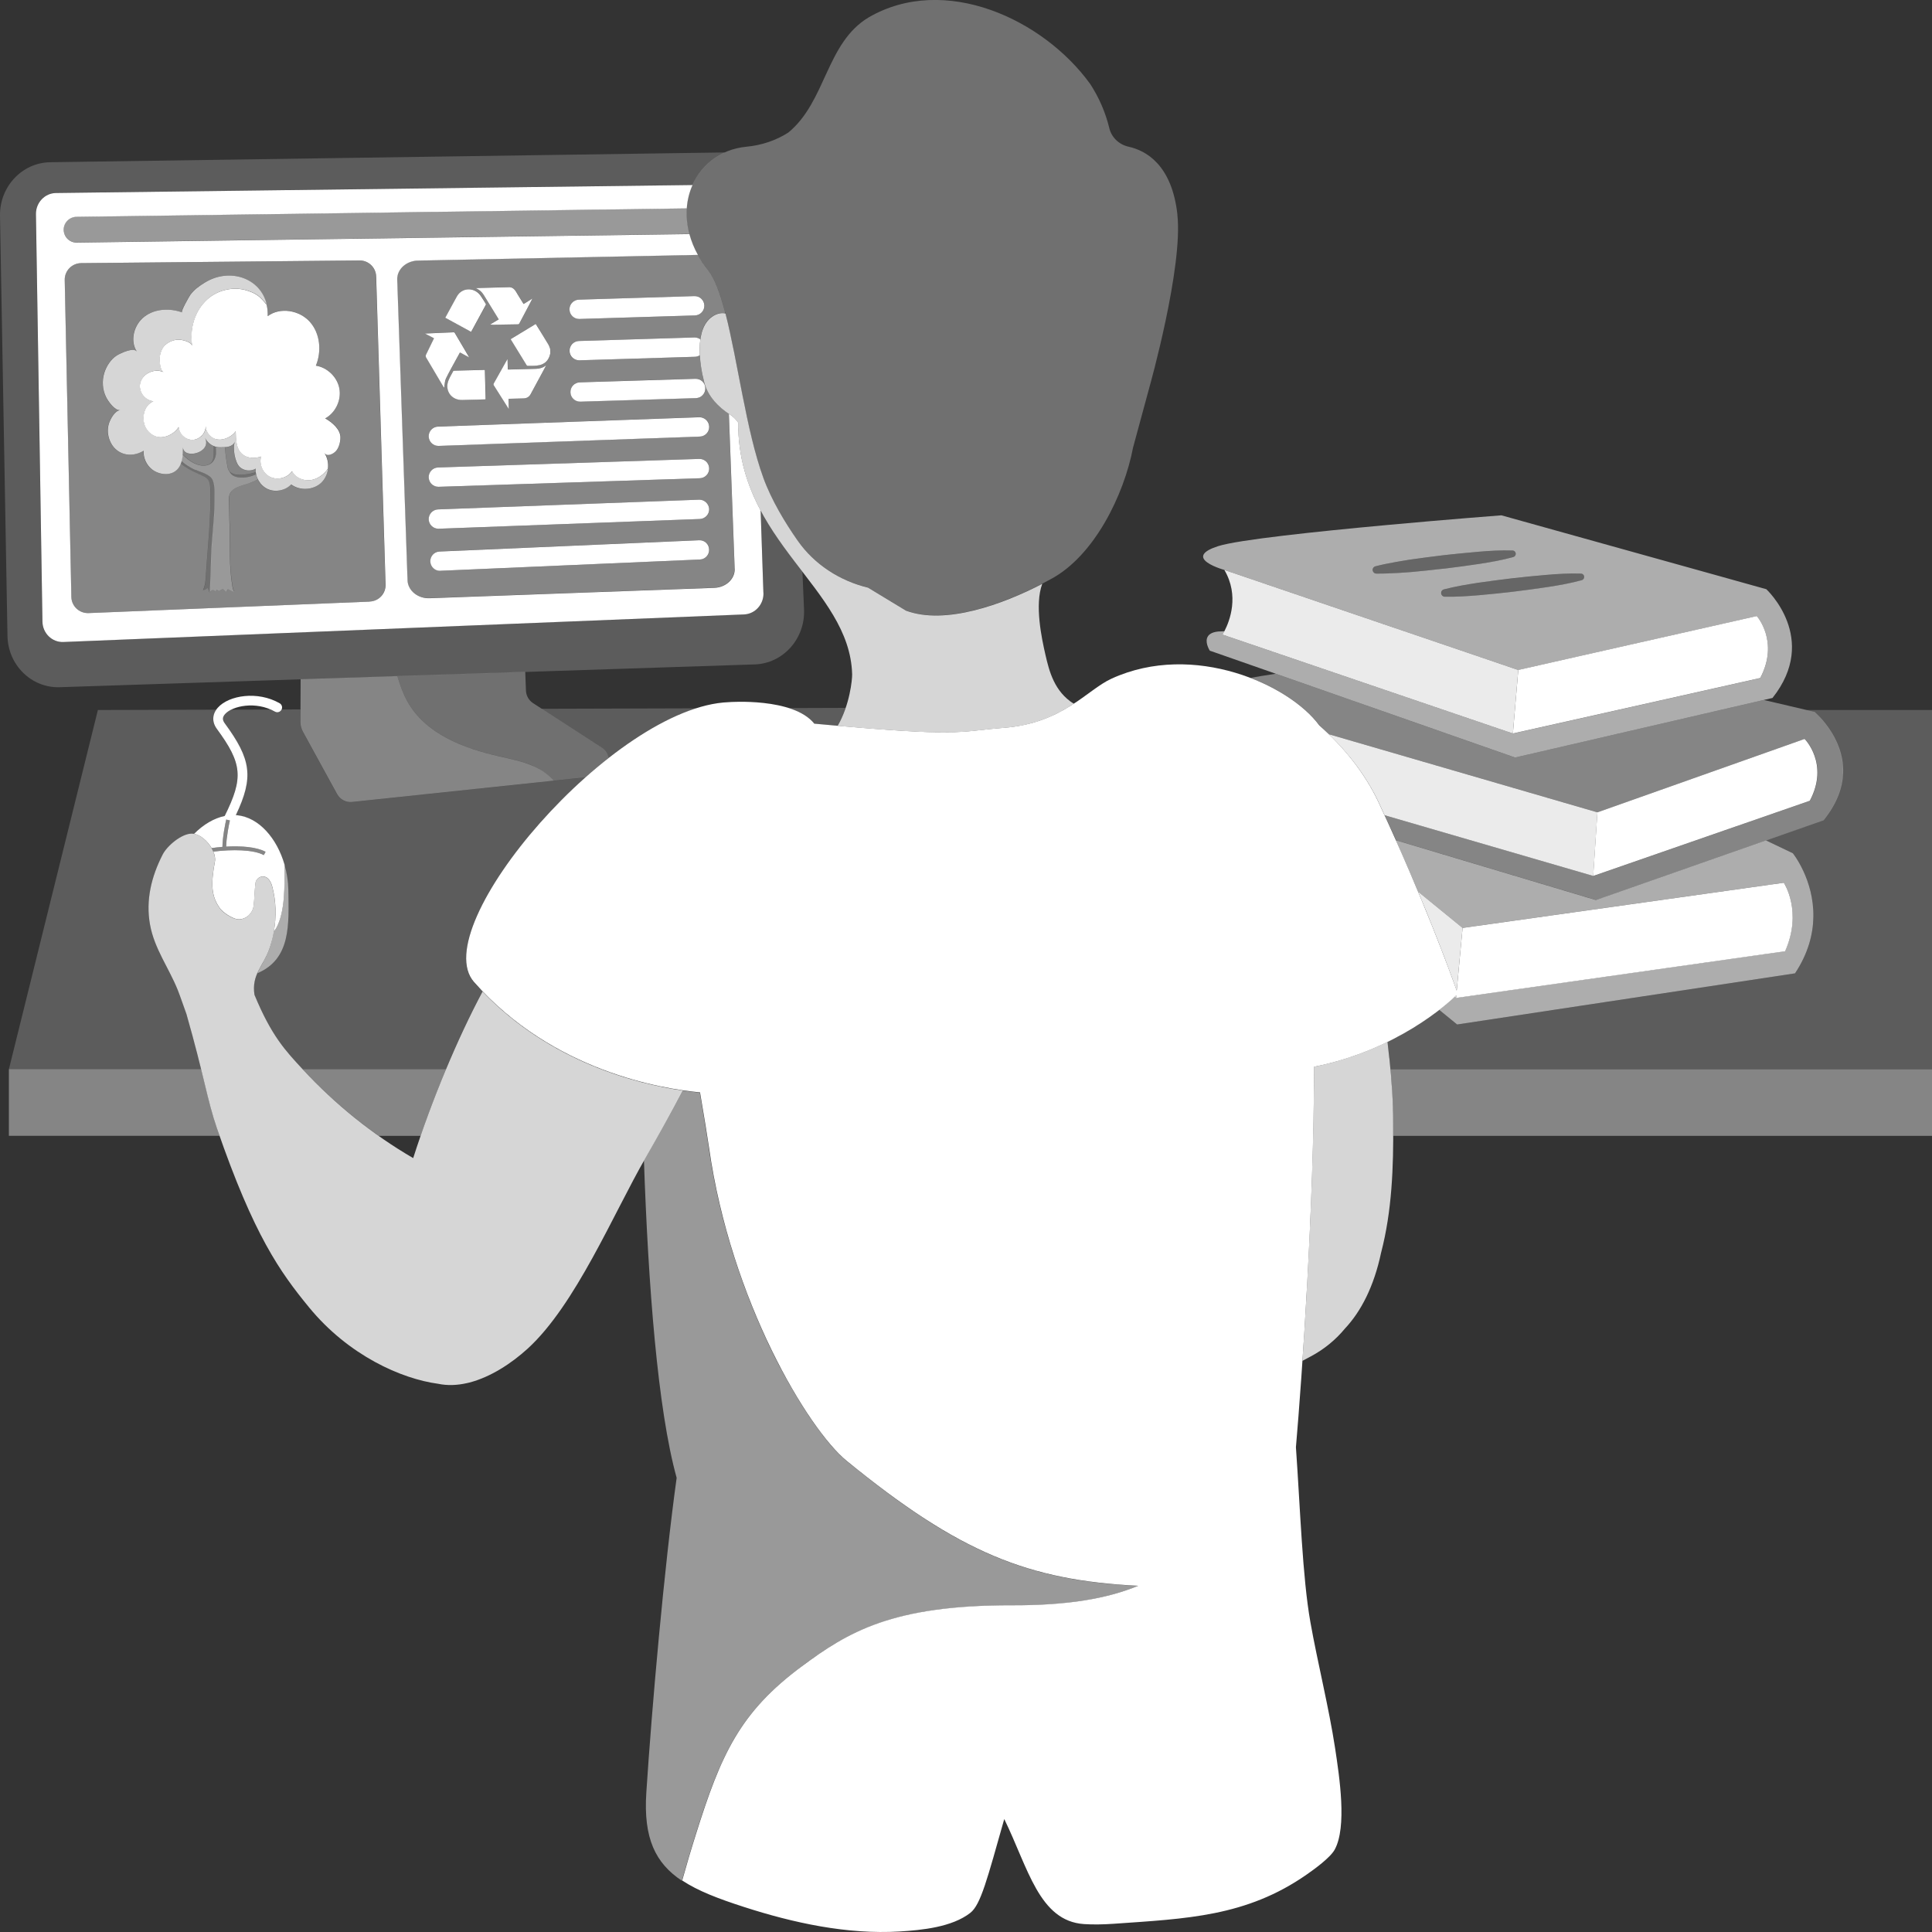 <svg viewBox="0 0 300 300" xmlns="http://www.w3.org/2000/svg"><rect x="0" y="0" width="300" height="300" fill="#333333" stroke="none"/><g fill="#fff"><path d="m 233.13 80.02 s -8.4 .64 -17.92 1.52 c -10.77 .99 -22.97 2.28 -26.04 3.26 -2.47 .79 -2.66 1.58 -2.07 2.22 .8 .87 3.02 1.48 3.02 1.48 l 18.71 6.37 18.48 6.29 8.45 2.88 9.32 -2.11 25.28 -5.71 2.43 -.55 s 3.52 3.94 .54 9.62 l -7.13 1.6 -8.55 1.92 -6.47 1.45 -16.25 3.64 -10.69 -3.64 -19.26 -6.56 -11.15 -3.8 -4 -1.36 s .12 -.19 .3 -.52 c -.07 0 -.13 .01 -.19 .01 -.26 0 -.52 .01 -.77 .03 -1.13 .11 -1.6 .55 -1.75 1.06 -.25 .86 .44 1.92 .44 1.92 l .36 .12 9.89 3.46 16.05 5.62 17.51 6.13 3.14 1.1 .44 .16 2.13 -.49 29.75 -6.89 6.75 -1.56 1.35 -.31 c 7.33 -9.24 -.96 -16.89 -.96 -16.89 l -2.23 -.62 -3.75 -1.05 -31.96 -8.91 -3.19 -.89 z m -19.54 7.91 c 1.06 -.27 2.12 -.48 3.19 -.67 .69 -.12 1.39 -.24 2.08 -.35 1.77 -.25 3.54 -.49 5.31 -.7 1.64 -.19 3.28 -.34 4.93 -.49 .13 -.01 .27 -.03 .4 -.04 1.78 -.15 3.56 -.26 5.37 -.2 .29 .01 .51 .25 .5 .54 -.01 .23 -.17 .42 -.38 .48 -1.74 .48 -3.5 .79 -5.27 1.06 -1.77 .26 -3.53 .51 -5.31 .72 -.14 .02 -.28 .03 -.42 .04 -1.63 .19 -3.27 .36 -4.9 .51 -.62 .05 -1.25 .09 -1.88 .13 -1.16 .07 -2.32 .12 -3.49 .11 -.32 -.01 -.57 -.27 -.57 -.59 0 -.27 .19 -.49 .43 -.55 z m 31.91 1.14 c .29 .01 .51 .25 .5 .54 -.01 .23 -.17 .42 -.38 .48 -1.74 .48 -3.5 .79 -5.27 1.06 -1.77 .26 -3.53 .51 -5.31 .72 -1.77 .21 -3.55 .39 -5.33 .55 -1.78 .15 -3.56 .27 -5.36 .24 -.32 -.01 -.57 -.27 -.57 -.59 0 -.27 .19 -.49 .43 -.55 1.74 -.45 3.51 -.75 5.27 -1.02 1.77 -.25 3.54 -.49 5.31 -.7 s 3.55 -.37 5.33 -.53 c 1.78 -.15 3.56 -.26 5.37 -.2 z" opacity=".6"/><path d="m 190.17 97.92 c -.02 .03 -.03 .07 -.05 .1 -.18 .33 -.3 .52 -.3 .52 l 4 1.36 11.15 3.8 19.26 6.56 10.69 3.64 .31 -3.64 .53 -6.22 -8.45 -2.88 -18.48 -6.29 -18.71 -6.37 c 2.36 4.02 .8 7.95 .05 9.42 z" opacity=".9"/><path d="m 234.93 113.89 l 16.25 -3.64 6.47 -1.45 8.55 -1.92 7.13 -1.6 c 2.99 -5.68 -.54 -9.62 -.54 -9.62 l -2.43 .55 -25.28 5.71 -9.32 2.11 -.53 6.22 -.31 3.64 z"/><path d="m 269.63 128.3 l 11.4 -3.96 c 3.05 -5.75 -.81 -9.6 -.81 -9.6 l -22.38 7.93 -9.8 3.47 -.65 9.88 22.23 -7.72 z"/><path d="m 213.73 89.07 c 1.17 .02 2.33 -.03 3.49 -.11 .63 -.04 1.25 -.08 1.88 -.13 1.64 -.15 3.27 -.32 4.9 -.51 .14 -.02 .28 -.03 .42 -.04 1.77 -.21 3.54 -.46 5.31 -.72 1.77 -.27 3.53 -.57 5.27 -1.06 .21 -.06 .37 -.25 .38 -.48 .01 -.29 -.21 -.53 -.5 -.54 -1.8 -.06 -3.59 .05 -5.37 .2 -.13 .01 -.27 .03 -.4 .04 -1.64 .15 -3.29 .3 -4.93 .49 -1.77 .21 -3.54 .45 -5.31 .7 -.7 .11 -1.39 .23 -2.08 .35 -1.07 .19 -2.13 .4 -3.19 .67 -.25 .06 -.43 .28 -.43 .55 -.01 .32 .25 .58 .57 .59 z" opacity=".25"/><path d="m 229.5 90.5 c -1.77 .27 -3.53 .57 -5.27 1.02 -.25 .06 -.43 .28 -.43 .55 -.01 .32 .25 .58 .57 .59 1.8 .03 3.58 -.09 5.36 -.24 1.78 -.16 3.55 -.35 5.33 -.55 1.77 -.21 3.54 -.46 5.31 -.72 1.77 -.27 3.53 -.57 5.27 -1.06 .21 -.06 .37 -.25 .38 -.48 .01 -.29 -.21 -.53 -.5 -.54 -1.8 -.06 -3.59 .05 -5.37 .2 -1.78 .16 -3.56 .33 -5.33 .53 -1.77 .21 -3.54 .45 -5.31 .7 z" opacity=".25"/><path d="m 82.85 118.97 c -1.7 -.76 -3.54 -1.12 -5.35 -1.53 -5.53 -1.26 -11.45 -3.48 -14.26 -8.56 -.68 -1.23 -1.13 -2.55 -1.54 -3.9 l -15.02 .49 -.03 6.62 c 0 .54 .13 1.07 .39 1.54 l 5.3 9.67 c .46 .84 1.37 1.33 2.32 1.23 l 31.34 -3.31 c -.86 -.98 -1.97 -1.73 -3.15 -2.25 z" opacity=".4"/><path d="m 50.51 64.96 c 1.59 -.88 2.51 -2.82 2.19 -4.61 s -1.86 -3.29 -3.65 -3.57 c .92 -2.23 .67 -5.01 -.94 -6.81 s -4.6 -2.32 -6.54 -.88 c .02 -.64 -.04 -1.23 -.17 -1.78 -.27 -.35 -.6 -.68 -.74 -.84 -.66 -.71 -1.34 -1.04 -2.26 -1.34 -2.1 -.69 -4.56 -.13 -6.2 1.34 -1.98 1.77 -2.79 4.63 -2.36 7.25 -.1 -.62 -1.49 -.95 -1.97 -.97 -.79 -.04 -1.49 .24 -2.11 .72 -.59 .45 -.91 1.37 -.97 2.09 -.04 .46 .07 1.99 .6 2.21 -1.94 -.84 -4.45 1 -3.45 3.18 .34 .73 1.07 1.27 1.87 1.36 -1.38 .57 -1.8 2.35 -1.37 3.67 .37 1.13 1.5 2 2.68 1.91 1.04 -.07 2.08 -.71 2.63 -1.58 .06 1.09 1.08 2.03 2.17 1.99 s 2.05 -1.05 2.02 -2.13 c .03 .88 .64 1.7 1.47 1.99 .27 .09 .57 .12 .87 .1 .9 -.07 1.85 -.61 2.32 -1.29 .05 1.23 0 2.67 1.02 3.55 .78 .67 1.95 .72 2.92 .37 -.35 1.22 .3 2.64 1.44 3.18 s 2.65 .14 3.37 -.9 c .51 1 1.72 1.53 2.84 1.39 1.11 -.14 2.1 -.86 2.73 -1.79 .1 -.85 -.08 -1.73 -.56 -2.45 .46 .68 1.38 .14 1.73 -.2 .52 -.5 .76 -1.44 .77 -2.14 .03 -1.29 -1.25 -2.38 -2.37 -3.01 z"/><path d="m 66.03 51.79 c 1.16 -.05 2.33 -.1 3.49 -.15 .31 -.01 .62 -.03 .93 -.04 .05 0 .13 .03 .15 .07 .74 1.24 1.47 2.48 2.2 3.73 .01 .02 .02 .04 .04 .09 -.49 -.26 -.95 -.51 -1.42 -.76 -.17 .32 -.34 .62 -.51 .93 -.56 1.04 -1.16 2.07 -1.67 3.13 -.18 .38 -.17 .86 -.25 1.29 -.01 .03 0 .06 -.06 .11 -.94 -1.59 -1.87 -3.17 -2.81 -4.75 0 -.09 -.01 -.18 -.01 -.28 .43 -.87 .85 -1.74 1.28 -2.63 -.09 -.05 -.2 -.11 -.32 -.17 -.35 -.18 -.7 -.36 -1.05 -.54 v -.04 z"/><path d="m 78.98 63.48 c -.77 -1.22 -1.55 -2.44 -2.32 -3.67 -.04 -.06 -.04 -.18 -.01 -.24 .68 -1.23 1.37 -2.45 2.06 -3.67 .02 -.04 .04 -.07 .1 -.15 l .04 1.62 c .06 0 .11 .01 .15 .01 1.41 -.04 2.81 -.07 4.22 -.11 .54 -.02 1.05 -.15 1.49 -.48 .02 -.02 .05 -.03 .1 -.06 -.17 .32 -.32 .6 -.47 .88 -.65 1.2 -1.3 2.39 -1.94 3.59 -.24 .45 -.61 .64 -1.1 .66 -.73 .02 -1.45 .04 -2.17 .06 -.05 0 -.09 .01 -.16 .01 l .04 1.56 h -.04 z"/><path d="m 79.14 44.59 c .72 .06 .95 .66 1.26 1.16 .29 .46 .58 .93 .87 1.4 .01 .02 .02 .03 .05 .05 .44 -.27 .87 -.54 1.36 -.85 -.2 .39 -.37 .71 -.54 1.04 -.5 .95 -.99 1.9 -1.5 2.84 -.03 .06 -.13 .13 -.2 .13 -1.19 .03 -2.37 .04 -3.55 .06 -.26 0 -.51 .01 -.78 -.03 .44 -.26 .88 -.53 1.33 -.8 -.16 -.26 -.31 -.5 -.46 -.75 -.62 -1.02 -1.25 -2.05 -1.88 -3.06 -.27 -.43 -.63 -.77 -1.1 -.98 -.04 -.02 -.06 -.05 -.09 -.07 1.75 -.05 3.49 -.09 5.23 -.14 z"/><path d="m 85.44 54.92 c -.16 .72 -.51 1.3 -1.19 1.62 -.28 .13 -.6 .2 -.9 .23 -.46 .05 -.93 .04 -1.4 .04 -.06 0 -.14 -.04 -.17 -.09 -.82 -1.32 -1.63 -2.65 -2.44 -3.97 -.01 -.02 -.02 -.05 -.04 -.09 1.29 -.78 2.58 -1.57 3.89 -2.36 .2 .32 .39 .63 .58 .94 .46 .76 .94 1.51 1.39 2.27 .12 .2 .18 .44 .27 .66 0 0 .02 .74 .02 .74 z"/><path d="m 75.29 57.43 l .12 4.57 c -.06 .01 -.11 .01 -.16 .02 -1.16 .03 -2.31 .06 -3.46 .09 -1.73 .05 -2.8 -1.5 -2.13 -3.09 .2 -.48 .47 -.94 .72 -1.4 .02 -.04 .09 -.06 .13 -.06 l 4.68 -.12 c .03 0 .07 .01 .11 .01 z"/><path d="m 69.14 49.34 c .2 -.36 .39 -.71 .57 -1.05 .42 -.76 .82 -1.53 1.25 -2.29 .8 -1.4 2.71 -1.44 3.67 -.08 .29 .41 .54 .84 .81 1.26 .02 .04 .02 .11 0 .15 -.74 1.36 -1.48 2.73 -2.22 4.09 -.02 .03 -.04 .07 -.07 .11 -1.33 -.73 -2.66 -1.46 -4.01 -2.19 z"/><path d="m 68.07 69.24 c -.8 0 -1.47 -.64 -1.5 -1.45 -.03 -.83 .62 -1.52 1.45 -1.55 l 40.55 -1.45 c .81 -.03 1.52 .62 1.55 1.45 s -.62 1.52 -1.45 1.55 l -40.55 1.45 h -.06 z"/><path d="m 89.93 49.53 c -.81 0 -1.47 -.64 -1.5 -1.45 -.03 -.83 .63 -1.52 1.45 -1.55 l 17.94 -.55 c .85 -.02 1.52 .63 1.55 1.45 .03 .83 -.63 1.52 -1.45 1.55 l -17.94 .55 z"/><path d="m 68.07 75.59 c -.81 0 -1.47 -.64 -1.5 -1.45 -.03 -.83 .62 -1.52 1.45 -1.55 l 40.55 -1.33 c .83 -.03 1.52 .62 1.55 1.45 s -.62 1.52 -1.45 1.55 l -40.55 1.33 z"/><path d="m 68.07 82.1 c -.8 0 -1.47 -.64 -1.5 -1.44 -.03 -.83 .62 -1.52 1.44 -1.56 l 40.55 -1.51 c .79 -.03 1.52 .62 1.56 1.44 .03 .83 -.62 1.52 -1.44 1.56 l -40.55 1.51 z"/><path d="m 68.32 88.64 c -.8 0 -1.46 -.63 -1.5 -1.44 -.04 -.83 .61 -1.53 1.43 -1.56 l 40.3 -1.75 c .87 -.05 1.53 .61 1.56 1.43 .04 .83 -.61 1.53 -1.43 1.56 l -40.3 1.75 c -.02 0 -.05 0 -.07 0 z"/><path d="m 49.87 74.97 c .61 -.58 .97 -1.38 1.07 -2.21 -.63 .93 -1.62 1.65 -2.73 1.79 s -2.33 -.39 -2.84 -1.39 c -.72 1.04 -2.23 1.44 -3.37 .9 s -1.79 -1.96 -1.44 -3.18 c -.97 .35 -2.14 .3 -2.92 -.37 -1.03 -.88 -.97 -2.32 -1.02 -3.55 -.47 .68 -1.42 1.22 -2.32 1.29 -.3 .03 -.6 0 -.87 -.1 -.83 -.29 -1.44 -1.12 -1.47 -1.99 .02 1.09 -.94 2.1 -2.02 2.13 -1.09 .04 -2.11 -.91 -2.17 -1.99 -.56 .87 -1.59 1.51 -2.63 1.58 -1.18 .08 -2.32 -.79 -2.68 -1.91 -.43 -1.32 0 -3.1 1.37 -3.67 -.8 -.09 -1.54 -.63 -1.87 -1.36 -1 -2.18 1.51 -4.02 3.45 -3.18 -.53 -.23 -.64 -1.75 -.6 -2.21 .06 -.72 .38 -1.63 .97 -2.09 .62 -.47 1.32 -.76 2.11 -.72 .48 .03 1.86 .35 1.97 .97 -.43 -2.62 .38 -5.48 2.36 -7.25 1.64 -1.47 4.1 -2.03 6.2 -1.34 .92 .3 1.61 .63 2.26 1.34 .15 .16 .48 .49 .74 .84 -.94 -4.14 -5.76 -5.79 -9.6 -3.43 -.89 .55 -1.62 1.05 -2.26 1.9 -.15 .2 -1.56 2.65 -1.29 2.74 -1.92 -.69 -4.22 -.59 -5.84 .65 -1.63 1.24 -2.3 3.73 -1.18 5.44 -.48 -.73 -2.5 .23 -3.08 .58 -.95 .58 -1.66 1.69 -1.98 2.74 -.37 1.2 -.29 2.61 .28 3.74 .31 .63 1.35 2.13 2.19 2.02 -.83 .11 -1.5 1.33 -1.74 2.06 -.28 .86 -.21 1.81 .12 2.65 .88 2.2 3.26 2.82 5.26 1.6 -.07 1.09 .43 2.2 1.28 2.88 1.06 .84 2.83 1.1 3.87 .1 .91 -.87 .96 -2.28 .96 -3.54 0 1.94 4.53 .96 3.43 -1.44 .41 .88 1.36 1.49 2.33 1.47 .97 -.01 1.93 -.01 2.32 -.91 -.42 .97 -.01 3.32 .77 4 .66 .58 1.7 .67 2.45 .22 -.11 1.31 .68 2.64 1.88 3.18 1.2 .53 2.72 .23 3.62 -.73 1.36 1.02 3.45 .9 4.68 -.27 z" opacity=".8"/><path d="m 36.2 76.04 c .58 -.46 1.45 -.66 2.24 -.92 .55 -.18 1.08 -.41 1.59 -.67 -.13 -.26 -.22 -.53 -.28 -.8 -.82 .39 -1.73 .57 -2.63 .48 -.82 -.08 -1.29 -.45 -1.47 -.91 -.13 -.16 -.24 -.34 -.29 -.59 -.22 -1.05 -.36 -2.11 -.42 -3.17 -.26 .02 -.52 .03 -.79 .03 -.22 0 -.44 -.03 -.65 -.09 .04 .69 .13 1.29 -.22 1.96 -.2 .39 -.55 .71 -.96 .82 -.1 .04 -.2 .07 -.33 .09 -1.3 .21 -2.65 -.66 -3.64 -1.7 -.03 .34 -.08 .68 -.16 1.01 .63 .55 1.34 1.02 2.11 1.36 .82 .36 2.36 .7 2.74 1.62 .41 1 .27 2.45 .27 3.51 -.02 2.74 -.43 5.43 -.52 8.15 -.06 1.93 -.11 3.86 -.21 5.78 .2 -.26 .46 -.5 .7 -.35 .1 .06 .21 .18 .29 .1 .05 -.05 .07 -.16 .13 -.19 .07 -.04 .14 .06 .21 .11 .27 .19 .59 -.35 .86 -.15 .15 .11 .27 .42 .41 .3 .07 -.06 .09 -.18 .14 -.26 .19 -.28 .73 .4 1.03 .25 -.17 -.2 -.23 -.54 -.28 -.85 -.51 -3.03 -.34 -6.05 -.42 -9.08 -.03 -1.2 -.06 -2.4 -.09 -3.6 -.03 -.84 -.12 -1.64 .62 -2.22 v -.01 z" opacity=".5"/><path d="m 39.7 73.33 c -.49 .17 -1 .28 -1.53 .34 -.91 .1 -1.99 .19 -2.52 -.45 .18 .46 .65 .83 1.47 .91 .9 .09 1.81 -.09 2.63 -.48 -.02 -.11 -.04 -.22 -.05 -.32 z" opacity=".3"/><path d="m 33.18 69.28 v .86 c 0 .83 -.02 1.71 -.85 2.03 .41 -.11 .76 -.43 .96 -.82 .34 -.67 .25 -1.27 .22 -1.96 -.11 -.03 -.22 -.07 -.33 -.11 z" opacity=".3"/><path d="m 30.32 72.92 c -.77 -.34 -1.48 -.81 -2.11 -1.36 -.04 .14 -.08 .28 -.13 .42 .21 .18 .42 .36 .64 .51 .86 .59 1.82 .99 2.76 1.43 .86 .41 1.14 .83 1.17 1.76 .16 4.68 -.42 9.34 -.69 14.01 -.05 .81 -.12 1.27 -.42 1.98 .22 .01 .44 -.08 .62 -.25 .04 -.04 .08 -.07 .12 -.05 .03 .02 .05 .06 .06 .1 .07 .2 .15 .4 .22 .59 .02 -.02 .03 -.04 .05 -.06 .1 -1.93 .14 -3.86 .21 -5.78 .09 -2.73 .5 -5.41 .52 -8.15 .01 -1.06 .14 -2.51 -.27 -3.51 -.38 -.93 -1.93 -1.26 -2.74 -1.62 z" opacity=".3"/><path d="m 31.83 68 c 1.1 2.4 -3.42 3.38 -3.43 1.44 0 .36 -.01 .74 -.04 1.11 .99 1.04 2.34 1.92 3.64 1.7 .12 -.02 .23 -.05 .33 -.09 .83 -.32 .85 -1.19 .85 -2.03 v -.86 c -.59 -.24 -1.09 -.7 -1.35 -1.27 z" opacity=".4"/><path d="m 37.25 72.57 c -.78 -.68 -1.19 -3.03 -.77 -4 -.28 .65 -.86 .82 -1.53 .88 .06 1.07 .2 2.13 .42 3.17 .05 .25 .16 .44 .29 .59 .53 .63 1.61 .55 2.52 .45 .53 -.06 1.03 -.17 1.53 -.34 -.02 -.18 -.02 -.36 -.01 -.54 -.75 .45 -1.79 .36 -2.45 -.22 z" opacity=".4"/><path d="m 58.4 42.93 c -.05 -1.41 -1.21 -2.52 -2.62 -2.49 l -43.22 .42 c -1.42 .03 -2.55 1.2 -2.52 2.62 l 1.03 49.2 c .03 1.44 1.23 2.57 2.66 2.52 l 43.64 -1.78 c 1.42 -.05 2.52 -1.24 2.48 -2.65 l -1.46 -47.83 z m -6.29 27.17 c -.35 .34 -1.28 .88 -1.73 .2 .48 .71 .66 1.6 .56 2.45 -.1 .83 -.46 1.64 -1.07 2.21 -1.23 1.17 -3.32 1.29 -4.68 .27 -.9 .96 -2.42 1.26 -3.62 .73 -.67 -.3 -1.21 -.86 -1.54 -1.51 -.51 .26 -1.04 .49 -1.59 .67 -.8 .26 -1.67 .46 -2.24 .92 -.74 .58 -.64 1.38 -.62 2.22 .04 1.2 .06 2.4 .09 3.6 .08 3.03 -.09 6.05 .42 9.08 .05 .31 .12 .64 .28 .85 -.3 .15 -.84 -.53 -1.03 -.25 -.06 .08 -.07 .21 -.14 .26 -.14 .12 -.27 -.19 -.41 -.3 -.27 -.19 -.59 .35 -.86 .15 -.07 -.05 -.14 -.15 -.21 -.11 -.06 .03 -.08 .14 -.13 .19 -.09 .08 -.2 -.04 -.29 -.1 -.24 -.15 -.5 .1 -.7 .35 -.02 .02 -.04 .04 -.05 .06 -.07 -.2 -.15 -.4 -.22 -.59 -.01 -.04 -.03 -.08 -.06 -.1 -.04 -.02 -.08 .02 -.12 .05 -.18 .17 -.4 .26 -.62 .25 .3 -.71 .37 -1.17 .42 -1.98 .28 -4.67 .86 -9.32 .69 -14.01 -.03 -.94 -.31 -1.36 -1.17 -1.76 -.94 -.44 -1.9 -.84 -2.76 -1.43 -.22 -.15 -.44 -.33 -.64 -.51 -.14 .38 -.34 .72 -.64 1.01 -1.04 1 -2.81 .74 -3.87 -.1 -.86 -.68 -1.35 -1.79 -1.28 -2.88 -2 1.22 -4.37 .6 -5.26 -1.6 -.33 -.83 -.4 -1.79 -.12 -2.65 .24 -.73 .91 -1.96 1.74 -2.06 -.84 .11 -1.88 -1.39 -2.19 -2.02 -.56 -1.13 -.64 -2.54 -.28 -3.74 .32 -1.04 1.03 -2.15 1.98 -2.74 .58 -.36 2.6 -1.31 3.08 -.58 -1.12 -1.71 -.44 -4.21 1.18 -5.44 1.63 -1.24 3.92 -1.34 5.84 -.65 -.27 -.1 1.14 -2.54 1.29 -2.74 .64 -.86 1.38 -1.36 2.26 -1.9 3.84 -2.36 8.65 -.72 9.6 3.43 .13 .55 .19 1.14 .17 1.78 1.94 -1.44 4.94 -.93 6.54 .88 s 1.86 4.58 .94 6.81 c 1.8 .28 3.33 1.78 3.65 3.57 s -.61 3.73 -2.19 4.61 c 1.13 .64 2.4 1.72 2.37 3.01 -.02 .69 -.26 1.63 -.77 2.14 z" opacity=".4"/><path d="m 28.96 157.45 c -.49 -1.37 -.92 -2.67 -1.33 -3.68 -1.4 -3.5 -3.66 -6.46 -4.33 -10.23 -.67 -3.78 .2 -7.39 1.96 -10.83 .71 -1.4 2.95 -3.26 4.52 -3.27 .12 0 .24 .01 .36 .03 1.43 -1.44 3.08 -2.42 4.74 -2.76 2.95 -5.93 2.73 -8.15 -1.22 -13.52 -.71 -.96 -.73 -2.06 -.08 -2.99 l -18.38 .05 -13.82 55.78 h 29.86 c -.56 -2.27 -1.26 -5.02 -2.28 -8.58 z" opacity=".2"/><path d="m 33.71 175.23 c -.97 -2.81 -1.51 -5.32 -2.47 -9.21 h -29.86 v 10.35 h 32.72 c -.13 -.38 -.26 -.75 -.4 -1.14 z" opacity=".4"/><path d="m 47 166.03 c .02 .02 .03 .03 .04 .05 3.55 3.83 7.5 7.29 11.77 10.3 h 6.5 c 1.2 -3.48 2.54 -6.97 3.95 -10.35 z" opacity=".4"/><path d="m 215.9 166.03 c .26 2.8 .43 5.6 .43 8.41 .01 .65 .01 1.29 .01 1.94 h 83.67 v -10.35 h -84.1 z" opacity=".4"/><path d="m 94.49 117.72 c 4.54 -3.56 9.26 -6.35 13.64 -7.73 l -24.03 .07 9.33 6.05 c .62 .4 .96 1 1.07 1.62 z" opacity=".2"/><path d="m 126.43 112.38 c 1.28 .12 2.5 .23 3.64 .33 .52 -.9 .93 -1.86 1.24 -2.79 l -8.89 .03 c 1.62 .51 3.08 1.28 4 2.44 z" opacity=".2"/><path d="m 73.6 152.5 c -4.74 -5.38 4.99 -20.85 17.32 -31.79 l -4.93 .52 -31.34 3.31 c -.94 .1 -1.86 -.38 -2.32 -1.23 l -5.3 -9.67 c -.26 -.47 -.39 -1 -.39 -1.54 l .01 -1.94 -2.95 .01 c -.01 .02 -.01 .05 -.02 .07 -.2 .36 -.66 .48 -1.02 .28 -.22 -.13 -.45 -.24 -.69 -.34 l -6.06 .02 c -.42 .2 -.76 .44 -.99 .7 -.42 .47 -.44 .91 -.07 1.41 4.13 5.62 4.55 8.37 1.74 14.29 h .16 c 3.46 .32 6.23 3.61 7.4 7.67 .37 1.27 .58 2.61 .6 3.96 .08 5.32 .43 10.7 -4.83 12.92 -.41 .93 -.63 1.95 -.43 3.33 2.65 6.4 4.82 8.68 7.49 11.56 h 22.26 c 1.83 -4.37 3.77 -8.51 5.68 -12.08 -.45 -.47 -.9 -.95 -1.34 -1.45 z" opacity=".2"/><path d="m 280.54 110.25 l 1.15 .27 s 4.67 3.84 4.47 9.5 c -.08 2.21 -.9 4.71 -3.04 7.36 l -8.9 3.12 4.17 1.99 s 3.29 4.08 3.19 9.88 c -.04 2.64 -.79 5.64 -2.85 8.77 l -52.47 7.94 -2.78 -2.27 c -1.85 1.43 -4.55 3.27 -8.03 4.97 .1 .83 .19 1.67 .28 2.53 .06 .57 .11 1.14 .17 1.71 h 84.1 v -55.77 z" opacity=".2"/><path d="m 82.85 118.97 c 1.18 .53 2.29 1.28 3.15 2.25 l 4.93 -.52 c 1.17 -1.04 2.36 -2.04 3.57 -2.99 -.1 -.62 -.44 -1.22 -1.07 -1.62 l -10.66 -6.91 c -.66 -.43 -1.07 -1.16 -1.1 -1.95 l -.11 -2.91 -19.86 .65 c .41 1.35 .86 2.68 1.54 3.9 2.81 5.08 8.72 7.3 14.26 8.56 1.81 .41 3.65 .77 5.35 1.53 z" opacity=".3"/><path d="m 124.85 94.64 l -.25 -5.87 c -2.27 -2.95 -4.63 -6.02 -6.49 -9.51 l .43 12.78 c .06 1.79 -1.29 3.29 -3.02 3.36 l -105.69 4.28 c -1.76 .07 -3.22 -1.36 -3.25 -3.17 l -1.01 -63.25 c -.03 -1.8 1.37 -3.28 3.11 -3.3 l 98.85 -1.24 c 1 -2.23 2.76 -4.03 5.05 -5.05 l -104.78 1.52 c -4.36 .06 -7.85 3.77 -7.8 8.27 l 1.16 65.23 c .05 4.55 3.71 8.16 8.11 8.02 l 107.92 -3.54 c 4.4 -.14 7.85 -3.98 7.66 -8.52 z" opacity=".2"/><path d="m 118.54 92.04 l -.43 -12.78 c -2.07 -3.88 -3.51 -8.28 -3.48 -13.64 -.31 -.46 -.73 -.89 -1.35 -1.3 -.03 -.02 -.07 -.05 -.1 -.07 l .9 24.07 c .06 1.56 -1.34 2.88 -3.13 2.96 l -44.19 1.61 c -1.85 .09 -3.42 -1.17 -3.48 -2.78 l -1.6 -46.69 c -.06 -1.62 1.44 -2.96 3.3 -2.96 l 43.39 -.88 c -.6 -1.08 -1.03 -2.16 -1.32 -3.23 l -95.13 1.32 h -.03 c -1.09 0 -1.98 -.88 -2 -1.97 -.02 -1.1 .87 -2.01 1.97 -2.03 l 94.78 -1.31 c .09 -1.29 .4 -2.52 .9 -3.63 l -98.85 1.24 c -1.74 .02 -3.14 1.5 -3.11 3.3 l 1.01 63.25 c .03 1.81 1.49 3.24 3.25 3.17 l 105.69 -4.28 c 1.73 -.07 3.08 -1.57 3.02 -3.36 z m -61.16 1.38 l -43.64 1.78 c -1.44 .05 -2.64 -1.09 -2.66 -2.52 l -1.03 -49.2 c -.03 -1.42 1.1 -2.59 2.52 -2.62 l 43.22 -.42 c 1.41 -.03 2.58 1.08 2.62 2.49 l 1.46 47.83 c .05 1.42 -1.06 2.6 -2.48 2.65 z"/><path d="m 89.93 55.95 h .05 l 17.94 -.55 c .28 -.01 .53 -.1 .75 -.24 -.05 -.84 -.03 -1.68 .08 -2.47 -.26 -.18 -.57 -.29 -.92 -.29 l -17.94 .55 c -.83 .03 -1.48 .72 -1.45 1.55 .02 .81 .69 1.45 1.5 1.45 z"/><path d="m 114.07 88.31 l -.9 -24.07 c -1.63 -1.1 -3.25 -2.7 -3.83 -4.9 -.28 -1.1 -.59 -2.62 -.68 -4.18 -.22 .14 -.47 .23 -.75 .24 l -17.94 .55 h -.05 c -.81 0 -1.47 -.64 -1.5 -1.45 -.03 -.83 .63 -1.52 1.45 -1.55 l 17.94 -.55 c .35 0 .67 .11 .92 .29 .22 -1.57 .81 -2.95 2.07 -3.69 .53 -.31 1.18 -.47 1.77 -.35 l -.01 -.26 c -.75 -2.86 -1.59 -5.17 -2.64 -6.48 -.62 -.77 -1.14 -1.56 -1.58 -2.35 l -43.39 .88 c -1.86 0 -3.36 1.34 -3.3 2.96 l 1.6 46.69 c .06 1.61 1.63 2.87 3.48 2.78 l 44.19 -1.61 c 1.8 -.08 3.19 -1.4 3.13 -2.96 z m -24.18 -41.78 l 17.94 -.55 c .85 -.02 1.52 .63 1.55 1.45 .03 .83 -.63 1.52 -1.45 1.55 l -17.94 .55 h -.05 c -.81 0 -1.47 -.64 -1.5 -1.45 -.03 -.83 .63 -1.52 1.45 -1.55 z m .15 12.83 l 17.94 -.55 c .85 -.02 1.52 .63 1.55 1.45 .03 .83 -.63 1.52 -1.45 1.55 l -17.94 .55 h -.05 c -.81 0 -1.47 -.64 -1.5 -1.45 -.03 -.83 .63 -1.52 1.45 -1.55 z m -6.27 -8.12 c .46 .76 .94 1.51 1.39 2.27 .12 .2 .18 .44 .27 .66 .01 .25 .01 .49 .02 .74 -.16 .72 -.51 1.3 -1.19 1.62 -.28 .13 -.6 .2 -.9 .23 -.46 .05 -.93 .04 -1.4 .04 -.06 0 -.14 -.04 -.17 -.09 -.82 -1.32 -1.63 -2.65 -2.44 -3.97 -.01 -.02 -.02 -.05 -.04 -.09 1.29 -.78 2.58 -1.57 3.89 -2.36 .2 .32 .39 .63 .58 .94 z m -4.74 12.23 h -.04 c -.77 -1.22 -1.55 -2.44 -2.32 -3.67 -.04 -.06 -.04 -.18 -.01 -.24 .68 -1.23 1.37 -2.45 2.06 -3.67 .02 -.04 .04 -.07 .1 -.15 .02 .57 .03 1.09 .04 1.62 .06 0 .11 .01 .15 .01 1.41 -.04 2.81 -.07 4.22 -.11 .54 -.02 1.05 -.15 1.49 -.48 .02 -.02 .05 -.03 .1 -.06 -.17 .32 -.32 .6 -.47 .88 -.65 1.2 -1.3 2.39 -1.94 3.59 -.24 .45 -.61 .64 -1.1 .66 -.73 .02 -1.45 .04 -2.17 .06 -.05 0 -.09 .01 -.16 .01 .01 .52 .03 1.04 .04 1.56 z m .12 -18.89 c .72 .06 .95 .66 1.26 1.16 .29 .46 .58 .93 .87 1.4 .01 .02 .02 .03 .05 .05 .44 -.27 .87 -.54 1.36 -.85 -.2 .39 -.37 .71 -.54 1.04 -.5 .95 -.99 1.9 -1.5 2.84 -.03 .06 -.13 .13 -.2 .13 -1.19 .03 -2.37 .04 -3.56 .06 -.26 0 -.51 .01 -.78 -.03 .44 -.26 .88 -.53 1.33 -.8 -.16 -.26 -.31 -.5 -.46 -.75 -.62 -1.02 -1.25 -2.05 -1.88 -3.06 -.27 -.43 -.63 -.77 -1.1 -.98 -.04 -.02 -.06 -.05 -.09 -.07 1.75 -.05 3.49 -.09 5.23 -.14 z m -9.42 3.7 c .42 -.76 .82 -1.53 1.25 -2.29 .8 -1.4 2.71 -1.44 3.67 -.08 .29 .41 .54 .84 .81 1.27 .02 .04 .02 .11 0 .15 -.74 1.36 -1.48 2.73 -2.22 4.09 -.02 .03 -.04 .07 -.07 .11 -1.33 -.73 -2.66 -1.46 -4.01 -2.19 .2 -.36 .39 -.71 .57 -1.05 z m 5.69 13.71 c -.06 .01 -.11 .01 -.16 .02 -1.16 .03 -2.31 .06 -3.46 .09 -1.73 .05 -2.8 -1.5 -2.13 -3.09 .2 -.48 .47 -.94 .72 -1.4 .02 -.04 .09 -.06 .13 -.06 l 4.68 -.12 c .03 0 .07 .01 .11 .01 .04 1.53 .08 3.04 .12 4.57 z m -9.29 -6.83 c .43 -.87 .85 -1.74 1.28 -2.63 -.09 -.05 -.2 -.11 -.32 -.17 -.35 -.18 -.7 -.36 -1.05 -.54 v -.04 c 1.16 -.05 2.33 -.1 3.49 -.15 .31 -.01 .62 -.03 .93 -.04 .05 0 .13 .03 .15 .07 .74 1.24 1.47 2.48 2.2 3.73 .01 .02 .02 .04 .04 .09 -.49 -.26 -.95 -.51 -1.42 -.76 -.17 .32 -.34 .62 -.51 .93 -.56 1.04 -1.16 2.07 -1.67 3.13 -.18 .38 -.17 .86 -.25 1.29 -.01 .03 0 .06 -.06 .11 -.94 -1.59 -1.87 -3.17 -2.81 -4.75 0 -.09 -.01 -.18 -.01 -.28 z m 42.57 31.72 l -40.3 1.75 c -.02 0 -.05 0 -.07 0 -.8 0 -1.46 -.63 -1.5 -1.44 -.04 -.83 .61 -1.53 1.43 -1.56 l 40.3 -1.75 c .87 -.05 1.53 .61 1.56 1.43 .04 .83 -.61 1.53 -1.43 1.56 z m -.01 -6.29 l -40.55 1.51 h -.06 c -.8 0 -1.47 -.64 -1.5 -1.44 -.03 -.83 .62 -1.52 1.44 -1.56 l 40.55 -1.51 c .79 -.03 1.52 .62 1.56 1.44 .03 .83 -.62 1.52 -1.44 1.56 z m -.01 -6.33 l -40.55 1.33 h -.05 c -.81 0 -1.47 -.64 -1.5 -1.45 -.03 -.83 .62 -1.52 1.45 -1.55 l 40.55 -1.33 c .83 -.03 1.52 .62 1.55 1.45 s -.62 1.52 -1.45 1.55 z m .01 -6.48 l -40.55 1.45 h -.06 c -.8 0 -1.47 -.64 -1.5 -1.45 -.03 -.83 .62 -1.52 1.45 -1.55 l 40.55 -1.45 c .81 -.03 1.52 .62 1.55 1.45 s -.62 1.52 -1.45 1.55 z" opacity=".4"/><path d="m 90.08 62.37 h .05 l 17.94 -.55 c .83 -.03 1.48 -.72 1.45 -1.55 -.02 -.83 -.69 -1.47 -1.55 -1.45 l -17.94 .55 c -.83 .03 -1.48 .72 -1.45 1.55 .02 .81 .69 1.45 1.5 1.45 z"/><path d="m 106.63 32.34 l -94.78 1.31 c -1.1 .02 -1.99 .92 -1.97 2.03 .02 1.1 .91 1.97 2 1.97 h .03 l 95.13 -1.32 c -.37 -1.37 -.49 -2.71 -.4 -4 z" opacity=".5"/><path d="m 278.39 132.49 l -4.17 -1.99 -26.4 9.26 -31.08 -9.29 c 1.27 2.84 2.42 5.52 3.45 7.98 l 6.91 5.64 49.89 -7.02 s 2.94 4.43 .19 10.62 l -51.09 7.25 -.2 -.17 c -.47 .44 -1.27 1.16 -2.41 2.04 l 2.78 2.27 52.47 -7.94 c 2.07 -3.13 2.81 -6.13 2.85 -8.77 .1 -5.81 -3.19 -9.88 -3.19 -9.88 z" opacity=".6"/><path d="m 227.11 144.09 l -6.91 -5.64 c 3.36 8.03 5.42 13.74 6 15.38 z" opacity=".9"/><path d="m 225.9 154.78 l .2 .17 .04 -.39 c -.07 .06 -.14 .14 -.24 .23 z" opacity=".9"/><path d="m 281.69 110.52 l -1.15 -.27 -6.66 -1.56 -6.75 1.56 -29.75 6.89 -2.13 .49 -.44 -.16 -3.14 -1.1 -17.51 -6.13 -16.05 -5.62 c -1.47 .22 -2.8 .43 -3.94 .64 4.82 1.85 8.72 4.66 10.7 7.37 .5 .44 1 .9 1.48 1.38 l 18.98 5.52 22.73 6.61 9.8 -3.47 22.38 -7.93 s 3.87 3.85 .81 9.6 l -11.4 3.96 -22.23 7.72 -32.4 -9.43 c .61 1.32 1.2 2.62 1.76 3.88 l 31.08 9.29 26.4 -9.26 8.9 -3.12 c 2.14 -2.65 2.96 -5.15 3.04 -7.36 .2 -5.66 -4.47 -9.5 -4.47 -9.5 z" opacity=".4"/><path d="m 225.32 119.53 l -18.98 -5.52 c 3.06 2.96 5.83 6.52 7.75 10.61 .31 .66 .61 1.32 .91 1.97 l 32.4 9.43 .65 -9.88 z" opacity=".9"/><path d="m 215.73 164.32 c -.09 -.87 -.18 -1.71 -.28 -2.54 -3.18 1.55 -7 2.98 -11.41 3.87 -.01 15.16 -.93 32.71 -1.8 45.66 .03 -.02 .07 -.03 .1 -.05 l 1.22 -.65 c 2.04 -1.09 3.84 -2.56 5.29 -4.32 2.47 -2.63 4.49 -6.5 5.6 -11.75 1.7 -6.5 1.94 -13.34 1.88 -20.09 .01 -3.38 -.24 -6.76 -.59 -10.12 z" opacity=".8"/><path d="m 182.83 33.32 c -.86 -7.74 -4.88 -9.94 -7.58 -10.54 -1.5 -.33 -2.66 -1.46 -3 -2.89 -.59 -2.45 -1.6 -4.75 -2.95 -6.83 -7.28 -10.1 -22.62 -17.19 -34.4 -10.37 -6.65 3.97 -6.6 13.06 -12.5 17.9 -1.89 1.21 -4.13 1.97 -6.48 2.19 -8.5 .81 -12.74 10.7 -6 19.13 3.75 4.68 4.87 22.03 8.58 32.24 1.27 3.51 3.39 7 5.34 9.78 2.55 3.64 6.47 6.22 10.93 7.3 l 5.89 3.57 c 6.54 2.43 16.28 -1.46 22.39 -4.81 6.86 -3.58 11.5 -13.18 12.89 -20.49 l 2.58 -9.51 s 5.21 -18.5 4.3 -26.68" opacity=".3"/><path d="m 113.27 64.32 c .62 .41 1.04 .84 1.35 1.3 -.09 18.54 17.35 25.67 17.7 39.09 .02 .79 -.37 4.78 -2.25 8 19.42 1.72 18.78 .86 25.76 .32 4.95 -.38 8.28 -2.03 10.91 -3.75 -3.03 -1.89 -3.82 -5.07 -4.39 -7.54 -.6 -2.59 -1.72 -7.85 -.51 -11.08 -6.13 3.18 -15.04 6.43 -21.16 4.16 l -5.89 -3.57 c -4.47 -1.08 -8.38 -3.66 -10.93 -7.3 -1.95 -2.78 -4.07 -6.28 -5.34 -9.78 -2.64 -7.26 -3.97 -18.14 -5.87 -25.49 -.6 -.15 -1.28 .02 -1.83 .34 -3.08 1.82 -2.21 7.49 -1.47 10.34 .58 2.25 2.26 3.87 3.93 4.97 z" opacity=".8"/><path d="m 30.15 129.48 c 1.04 .19 2.09 1.14 2.71 2.21 .55 -.08 1.11 -.14 1.68 -.19 .01 -1.51 .46 -3.71 .59 -4.24 l .57 .14 c -.12 .48 -.56 2.62 -.58 4.06 2.35 -.13 4.73 .05 6.12 .81 l -.28 .51 c -1.57 -.87 -4.96 -.91 -7.83 -.54 .23 .55 .33 1.09 .24 1.55 -.67 3.6 -.54 5.44 .82 7.3 .46 .62 1.81 1.48 2.57 1.63 .47 .09 .94 -.01 1.36 -.23 .66 -.34 1.17 -1.07 1.26 -1.82 .14 -1.13 .13 -2.22 .29 -3.55 .13 -1.1 1.97 -1.81 2.6 .53 .61 2.27 .66 4.71 .25 7.01 .15 -.21 .3 -.42 .43 -.65 1.34 -2.57 1.24 -6.42 1.23 -9.76 -1.17 -4.05 -3.95 -7.34 -7.4 -7.67 -.05 -.01 -.1 0 -.16 0 2.81 -5.92 2.39 -8.67 -1.74 -14.29 -.37 -.51 -.35 -.94 .07 -1.41 1.13 -1.27 4.79 -2.06 7.73 -.38 .36 .21 .82 .08 1.02 -.28 .21 -.36 .08 -.82 -.28 -1.02 -3.4 -1.95 -7.87 -1.25 -9.59 .68 -.89 .99 -.95 2.23 -.16 3.3 3.95 5.38 4.17 7.59 1.22 13.52 -1.67 .35 -3.31 1.33 -4.74 2.76 z"/><path d="m 33.13 132.24 c 2.87 -.37 6.26 -.33 7.83 .54 l .28 -.51 c -1.39 -.76 -3.77 -.95 -6.12 -.81 .01 -1.44 .46 -3.58 .58 -4.06 l -.57 -.14 c -.13 .53 -.59 2.73 -.59 4.24 -.57 .05 -1.14 .11 -1.68 .19 .11 .18 .19 .37 .27 .56 z" opacity=".4"/><path d="m 42.51 144.67 c -.17 .94 -.4 1.87 -.71 2.74 -.54 1.48 -1.32 2.54 -1.84 3.72 5.24 -2.22 4.89 -7.6 4.81 -12.92 -.02 -1.35 -.23 -2.69 -.6 -3.96 .01 3.34 .11 7.19 -1.23 9.76 -.12 .24 -.28 .44 -.43 .65 z" opacity=".6"/><path d="m 74.94 153.95 c -3.87 7.24 -7.89 16.84 -10.78 25.88 -6.34 -3.69 -12.13 -8.36 -17.12 -13.75 -2.69 -2.9 -4.87 -5.18 -7.53 -11.61 -.47 -3.14 1.33 -4.4 2.29 -7.06 1.08 -2.99 1.32 -6.55 .46 -9.75 -.63 -2.34 -2.47 -1.63 -2.6 -.53 -.16 1.34 -.15 2.42 -.29 3.55 -.09 .75 -.61 1.48 -1.26 1.82 -.42 .22 -.88 .32 -1.36 .23 -.76 -.14 -2.12 -1 -2.57 -1.63 -1.36 -1.86 -1.48 -3.7 -.82 -7.3 .31 -1.66 -1.74 -4.37 -3.59 -4.36 -1.57 .01 -3.81 1.87 -4.52 3.27 -1.75 3.43 -2.63 7.04 -1.96 10.83 .67 3.77 2.93 6.73 4.33 10.23 .4 1.01 .83 2.31 1.33 3.68 2.76 9.65 3.21 13.33 4.75 17.79 5.73 16.62 9.81 22.3 14.27 27.74 6.17 7.53 14.41 11.13 20.05 11.89 1.47 .31 2.98 .24 4.48 -.1 .13 -.03 .26 -.06 .39 -.09 3.32 -.86 6.54 -2.99 9.02 -5.24 7.47 -6.8 13.36 -21.03 18.35 -29.68 1.98 -3.44 3.89 -6.92 5.73 -10.43 -7.03 -1.02 -20.53 -4.37 -31.05 -15.36 z" opacity=".8"/><path d="m 124.53 258.72 c .28 -.2 .55 -.41 .83 -.61 l .21 -.15 c .26 -.19 .52 -.38 .79 -.56 .03 -.02 .05 -.04 .08 -.05 1.88 -1.33 3.83 -2.57 6.05 -3.65 .01 0 .01 0 .01 -.01 .56 -.27 1.13 -.54 1.73 -.79 h .01 c 2.59 -1.1 5.58 -2 9.25 -2.63 1.84 -.32 3.86 -.56 6.08 -.73 .11 -.01 .22 -.02 .33 -.02 .42 -.03 .85 -.06 1.29 -.08 .16 -.01 .32 -.02 .49 -.03 .4 -.02 .81 -.04 1.22 -.05 .19 -.01 .37 -.01 .56 -.02 .42 -.01 .85 -.02 1.28 -.03 .18 0 .36 -.01 .54 -.01 .61 -.01 1.24 -.01 1.88 -.01 2.15 .01 4.14 -.06 6 -.18 .93 -.06 1.83 -.14 2.69 -.24 .43 -.05 .86 -.1 1.27 -.16 3.75 -.5 6.88 -1.33 9.6 -2.45 -1.6 -.08 -3.14 -.19 -4.63 -.33 -9.97 -.96 -17.94 -3.48 -27.16 -9.22 -.46 -.29 -.92 -.58 -1.39 -.89 -.93 -.61 -1.88 -1.25 -2.85 -1.92 s -1.95 -1.38 -2.95 -2.13 -2.03 -1.53 -3.08 -2.35 -2.12 -1.68 -3.22 -2.57 c -.24 -.2 -.49 -.42 -.75 -.67 -.07 -.06 -.13 -.13 -.2 -.19 -.23 -.23 -.47 -.47 -.71 -.73 -.03 -.04 -.06 -.07 -.1 -.1 -.29 -.31 -.59 -.65 -.89 -1.01 -.04 -.05 -.08 -.09 -.12 -.14 -.29 -.35 -.58 -.71 -.88 -1.1 -.02 -.03 -.05 -.06 -.07 -.09 -.67 -.87 -1.37 -1.84 -2.09 -2.91 -.01 -.01 -.01 -.02 -.02 -.03 -.73 -1.08 -1.47 -2.26 -2.21 -3.52 -.25 -.43 -.5 -.86 -.76 -1.31 0 -.01 -.01 -.01 -.01 -.01 -.25 -.44 -.5 -.89 -.75 -1.35 -.01 -.01 -.01 -.02 -.02 -.03 -.25 -.46 -.5 -.92 -.75 -1.39 -.01 -.01 -.01 -.02 -.02 -.03 -.25 -.48 -.5 -.96 -.75 -1.46 -.01 -.02 -.02 -.04 -.03 -.06 -.31 -.62 -.62 -1.25 -.93 -1.9 -.04 -.08 -.08 -.16 -.11 -.24 -.66 -1.39 -1.3 -2.83 -1.93 -4.33 -.59 -1.4 -1.16 -2.85 -1.71 -4.34 -.06 -.16 -.12 -.32 -.18 -.48 -.55 -1.5 -1.08 -3.05 -1.58 -4.63 -.04 -.14 -.08 -.27 -.13 -.41 -.21 -.67 -.41 -1.34 -.61 -2.03 -.07 -.23 -.13 -.46 -.2 -.69 -.22 -.76 -.43 -1.53 -.63 -2.3 -.01 -.05 -.03 -.1 -.04 -.15 -.21 -.81 -.41 -1.64 -.6 -2.46 -.04 -.19 -.08 -.38 -.13 -.56 -.15 -.65 -.29 -1.3 -.42 -1.95 -.06 -.28 -.11 -.55 -.17 -.83 -.12 -.6 -.23 -1.21 -.34 -1.81 -.02 -.13 -.05 -.26 -.07 -.38 -.17 -.99 -.34 -1.99 -.48 -2.99 -.03 -.18 -.06 -.39 -.09 -.61 -.01 -.05 -.02 -.1 -.02 -.15 -.07 -.46 -.15 -1 -.25 -1.59 -.01 -.05 -.01 -.09 -.02 -.14 -.1 -.62 -.21 -1.3 -.33 -2.04 -.01 -.06 -.02 -.12 -.03 -.18 -.06 -.37 -.12 -.75 -.19 -1.14 s -.13 -.79 -.2 -1.2 c -.02 -.09 -.03 -.19 -.05 -.28 -.06 -.37 -.13 -.75 -.19 -1.14 -.01 -.04 -.01 -.07 -.02 -.11 -.74 -.07 -1.66 -.17 -2.73 -.33 -1.84 3.51 -3.72 7 -5.7 10.44 -.08 .14 -.16 .29 -.24 .43 .67 19.36 2.12 38.61 5.08 49.28 -1.94 13.98 -3.85 35.63 -4.71 48.87 -.47 7.13 1.43 10.97 5.52 13.69 .68 -2.4 1.38 -4.81 2.14 -7.21 3.86 -12.24 6.75 -18.88 16.47 -26.07 h -.01 z" opacity=".5"/><path d="m 277 137.07 l -49.89 7.02 -.91 9.74 c -.87 -2.46 -5.12 -14.22 -12.12 -29.21 -2.22 -4.75 -5.59 -8.78 -9.23 -11.99 -4.58 -6.28 -19.47 -13.09 -32.25 -7.25 -3.89 1.78 -7.51 6.92 -16.76 7.64 -7.39 .57 -6.25 1.5 -29.4 -.65 -3.26 -4.09 -13.21 -3.35 -13.27 -3.34 -17.88 .65 -47.12 34.88 -39.56 43.46 12.24 13.9 29.28 16.6 35.09 17.13 .66 3.85 1.16 6.96 1.4 8.6 3.37 23.76 15.39 43.74 21.37 48.62 17.57 14.34 28.24 18.55 45.27 19.4 -4.83 2 -10.96 3.05 -19.56 3.03 -18.71 -.05 -25.55 4.21 -32.64 9.45 -9.73 7.19 -12.62 13.83 -16.47 26.07 -.76 2.4 -1.47 4.81 -2.14 7.21 2.42 1.61 5.62 2.83 9.56 4.1 7.69 2.49 16.08 4.31 24.2 3.82 3.44 -.21 8.15 -.67 10.99 -2.9 1.62 -1.28 2.62 -5.26 5.26 -14.56 3.72 7.61 5.41 15.84 12.39 16.31 1.36 .09 2.9 .07 4.64 -.05 11.2 -.79 20.55 -1.09 29.94 -7.65 1.18 -.82 3.67 -2.62 4.35 -3.88 1.91 -3.52 .74 -11.2 .05 -15.75 -.94 -6.2 -2.74 -13.38 -3.83 -19.54 -1.24 -6.97 -1.58 -17.68 -2.25 -27.17 .96 -11.12 2.8 -37.53 2.82 -59.08 12.86 -2.58 20.72 -9.77 22.09 -11.09 l -.04 .4 51.09 -7.25 c 2.75 -6.19 -.19 -10.62 -.19 -10.62 z"/></g></svg>
